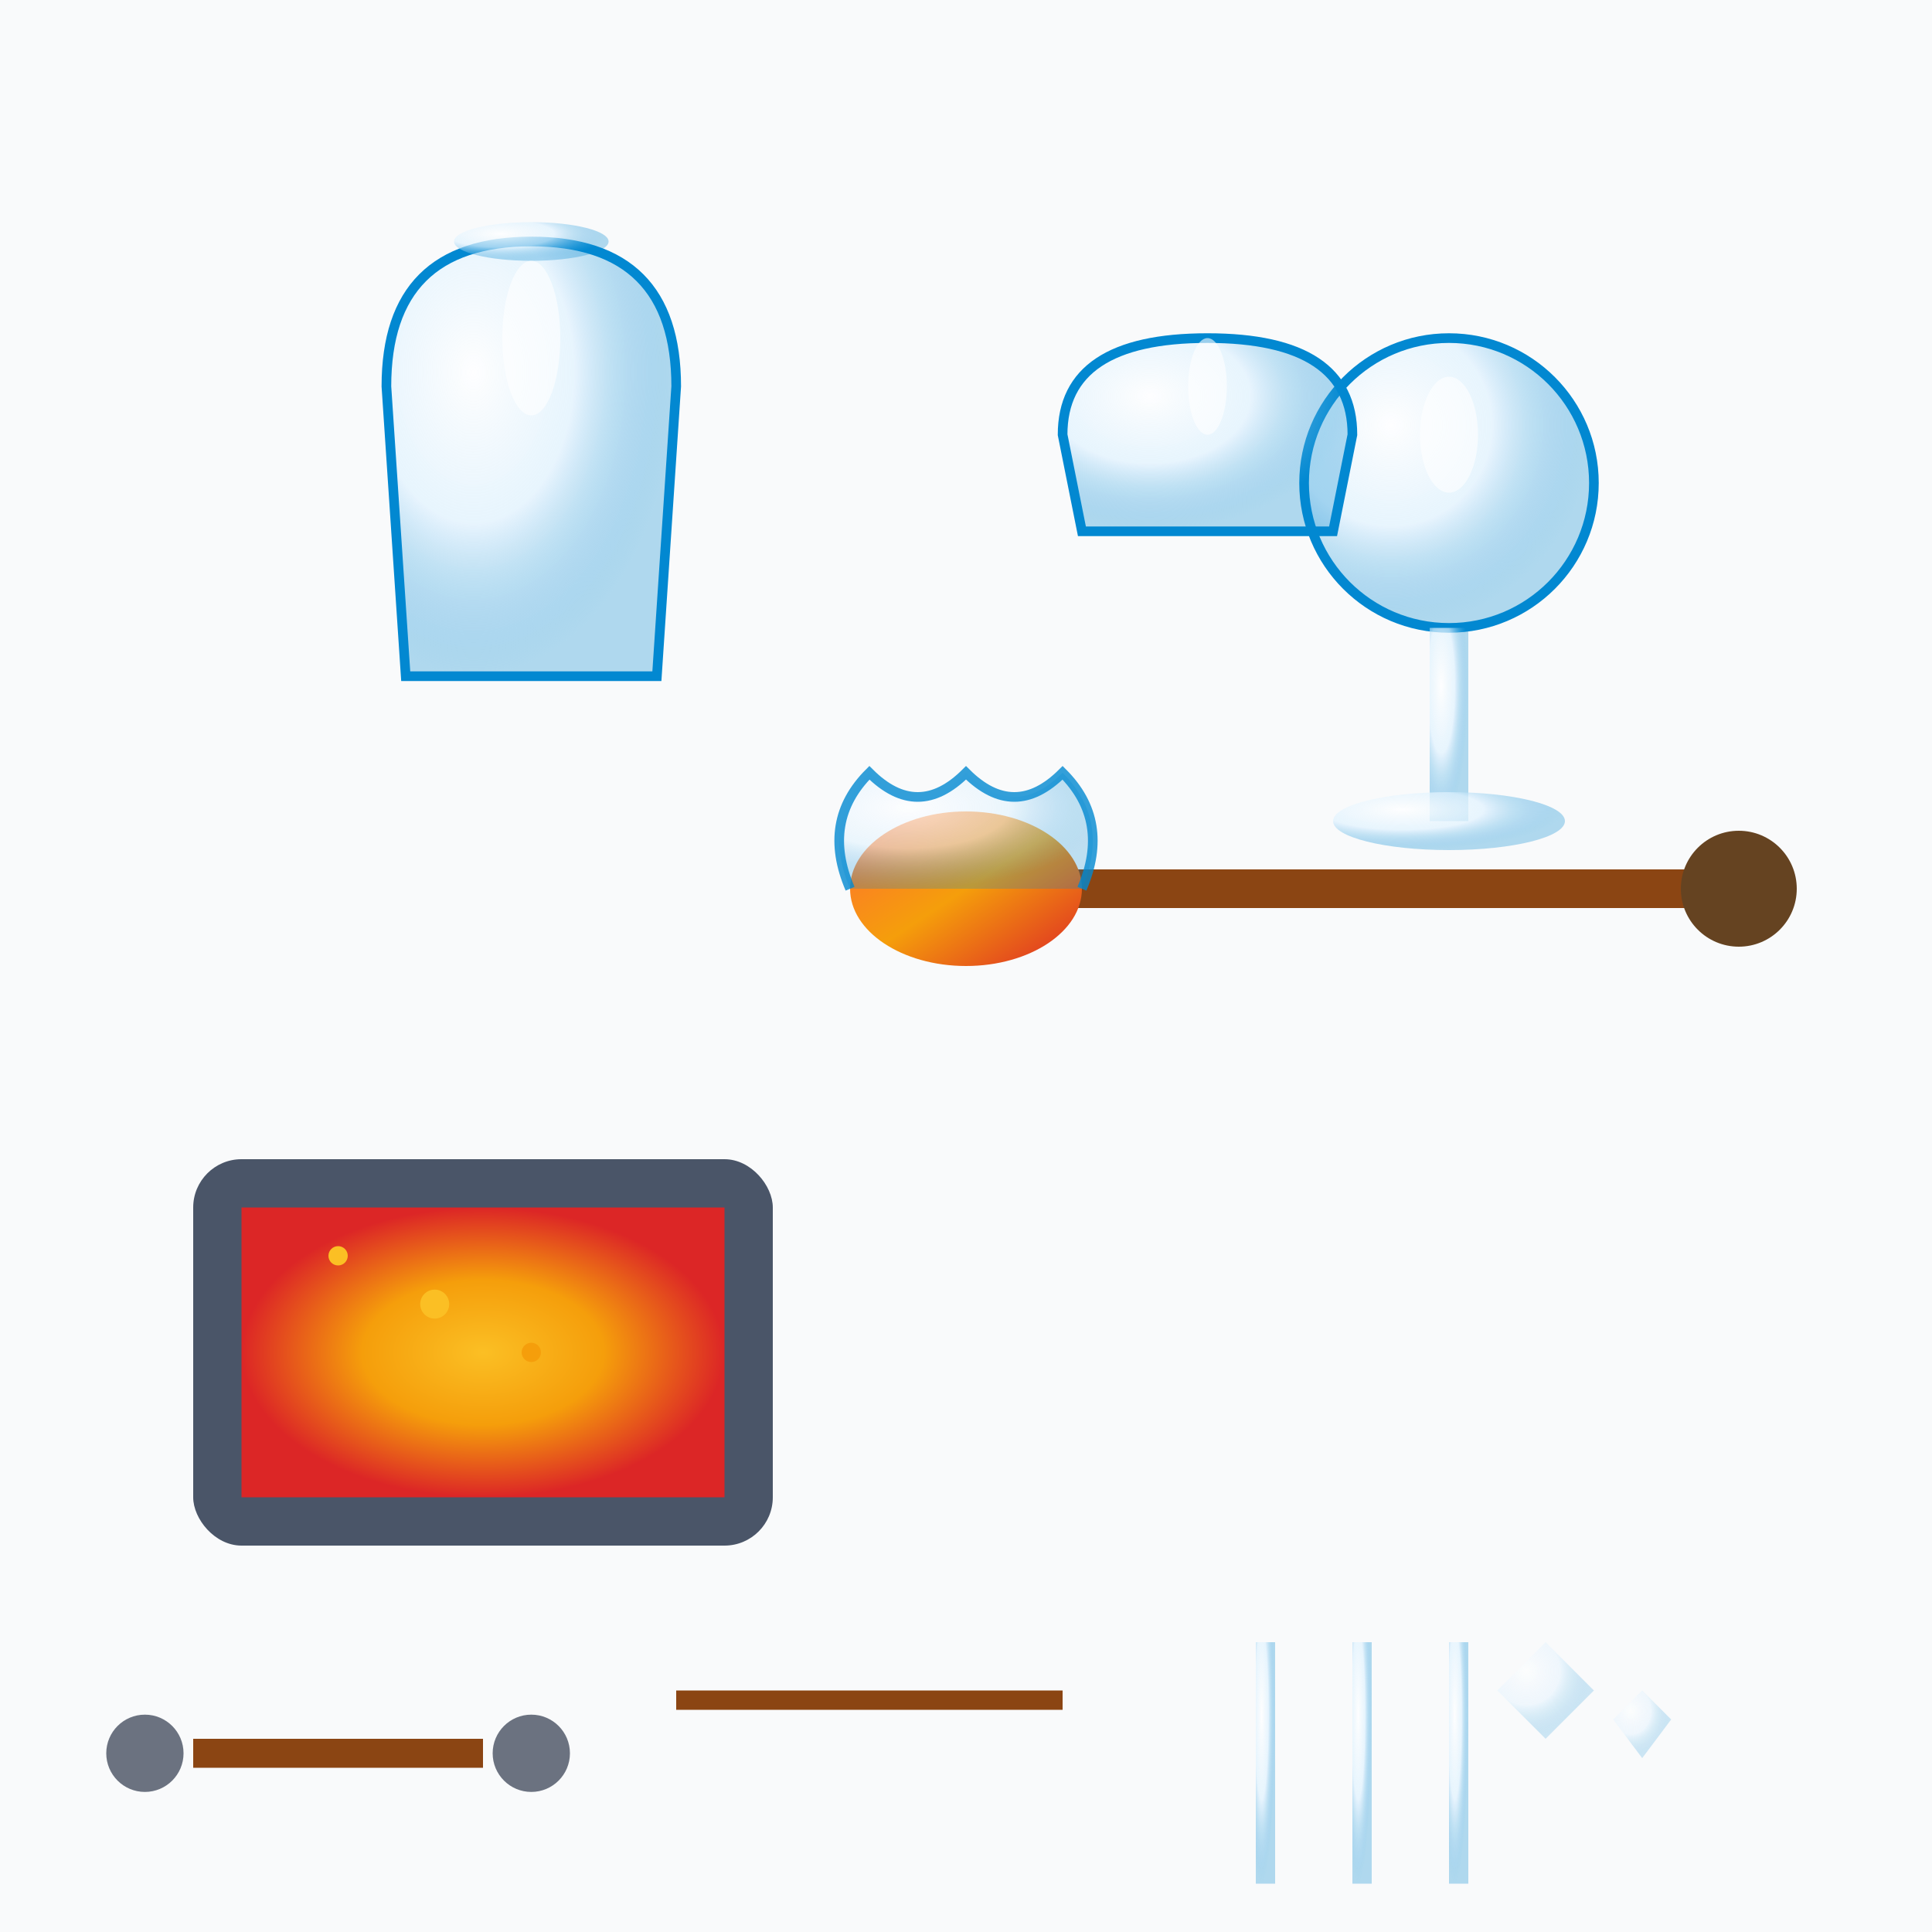 <svg xmlns="http://www.w3.org/2000/svg" viewBox="0 0 200 200" width="200" height="200">
  <defs>
    <radialGradient id="glass" cx="30%" cy="30%" r="70%">
      <stop offset="0%" style="stop-color:#ffffff" stop-opacity="0.9"/>
      <stop offset="50%" style="stop-color:#e0f2fe" stop-opacity="0.7"/>
      <stop offset="100%" style="stop-color:#0288d1" stop-opacity="0.3"/>
    </radialGradient>
    <radialGradient id="fire" cx="50%" cy="50%" r="50%">
      <stop offset="0%" style="stop-color:#fbbf24"/>
      <stop offset="50%" style="stop-color:#f59e0b"/>
      <stop offset="100%" style="stop-color:#dc2626"/>
    </radialGradient>
    <linearGradient id="moltenGlass" x1="0%" y1="0%" x2="100%" y2="100%">
      <stop offset="0%" style="stop-color:#ff6b35"/>
      <stop offset="50%" style="stop-color:#f59e0b"/>
      <stop offset="100%" style="stop-color:#dc2626"/>
    </linearGradient>
  </defs>
  
  <!-- Background -->
  <rect width="200" height="200" fill="#f9fafb"/>
  
  <!-- Furnace -->
  <rect x="20" y="120" width="60" height="40" fill="#4a5568" rx="5"/>
  <rect x="25" y="125" width="50" height="30" fill="url(#fire)"/>
  
  <!-- Blowpipe -->
  <rect x="100" y="90" width="80" height="4" fill="#8b4513"/>
  <circle cx="180" cy="92" r="6" fill="#654321"/>
  
  <!-- Molten glass on pipe -->
  <ellipse cx="100" cy="92" rx="12" ry="8" fill="url(#moltenGlass)"/>
  
  <!-- Glass vessel being formed -->
  <path d="M 88 92 Q 85 85 90 80 Q 95 85 100 80 Q 105 85 110 80 Q 115 85 112 92" 
        fill="url(#glass)" stroke="#0288d1" stroke-width="1" opacity="0.8"/>
  
  <!-- Finished glass pieces -->
  <!-- Wine glass -->
  <circle cx="150" cy="50" r="15" fill="url(#glass)" stroke="#0288d1" stroke-width="1"/>
  <rect x="148" y="65" width="4" height="20" fill="url(#glass)"/>
  <ellipse cx="150" cy="85" rx="12" ry="3" fill="url(#glass)"/>
  
  <!-- Vase -->
  <path d="M 40 40 Q 40 25 55 25 Q 70 25 70 40 L 68 70 L 42 70 Z" 
        fill="url(#glass)" stroke="#0288d1" stroke-width="1"/>
  <ellipse cx="55" cy="25" rx="8" ry="2" fill="url(#glass)"/>
  
  <!-- Bowl -->
  <path d="M 110 45 Q 110 35 125 35 Q 140 35 140 45 L 138 55 L 112 55 Z" 
        fill="url(#glass)" stroke="#0288d1" stroke-width="1"/>
  
  <!-- Tools -->
  <!-- Jacks -->
  <rect x="20" y="180" width="30" height="3" fill="#8b4513"/>
  <circle cx="15" cy="181.5" r="4" fill="#6b7280"/>
  <circle cx="55" cy="181.5" r="4" fill="#6b7280"/>
  
  <!-- Pontil rod -->
  <rect x="70" y="175" width="40" height="2" fill="#8b4513"/>
  
  <!-- Glass rods -->
  <rect x="130" y="170" width="2" height="25" fill="url(#glass)"/>
  <rect x="140" y="170" width="2" height="25" fill="url(#glass)"/>
  <rect x="150" y="170" width="2" height="25" fill="url(#glass)"/>
  
  <!-- Sparks and heat shimmer -->
  <circle cx="45" cy="135" r="1.5" fill="#fbbf24"/>
  <circle cx="55" cy="140" r="1" fill="#f59e0b"/>
  <circle cx="35" cy="130" r="1" fill="#fbbf24"/>
  
  <!-- Glass shards -->
  <polygon points="160,170 165,175 160,180 155,175" fill="url(#glass)" opacity="0.6"/>
  <polygon points="170,175 173,178 170,182 167,178" fill="url(#glass)" opacity="0.6"/>
  
  <!-- Reflection effects -->
  <ellipse cx="55" cy="35" rx="3" ry="8" fill="#ffffff" opacity="0.6"/>
  <ellipse cx="125" cy="40" rx="2" ry="5" fill="#ffffff" opacity="0.6"/>
  <ellipse cx="150" cy="45" rx="3" ry="6" fill="#ffffff" opacity="0.6"/>
</svg>